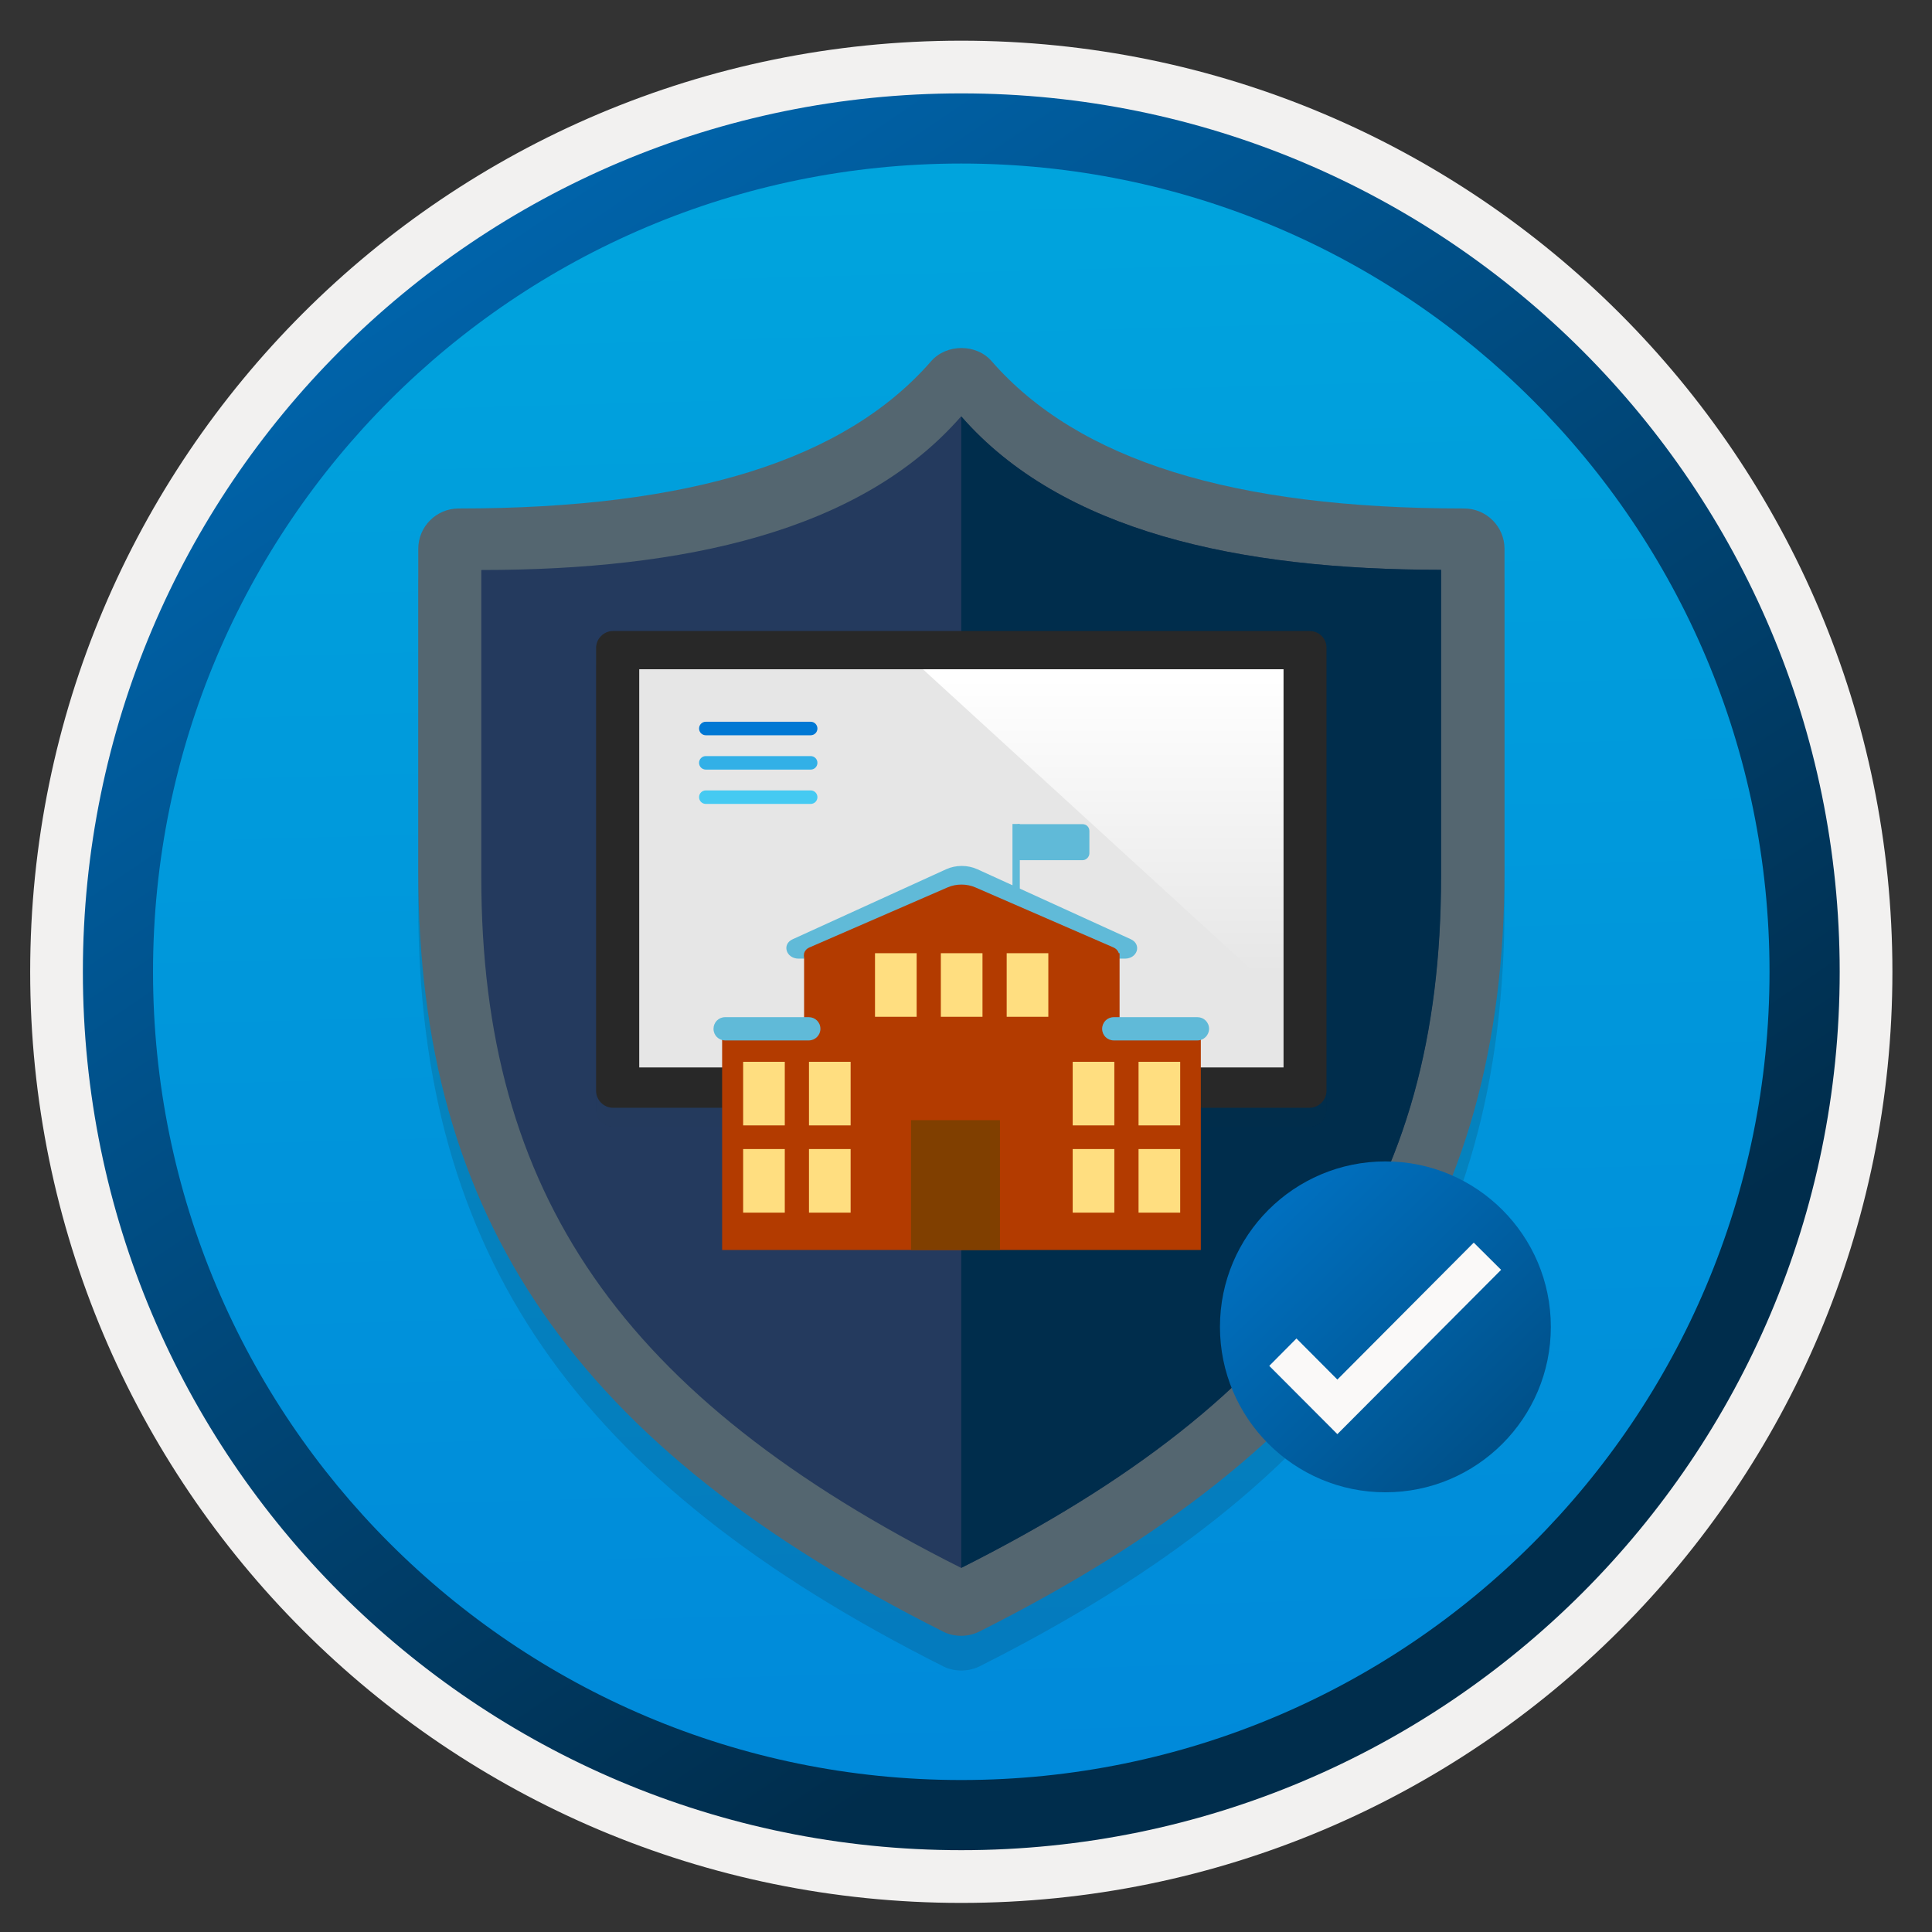 <svg width="103" height="103" viewBox="0 0 103 103" fill="none" xmlns="http://www.w3.org/2000/svg">
<rect x="0" y="0" width="103" height="103" fill="#333333" stroke="none"/>
<path d="M51.248 98.619C25.398 98.619 4.438 77.669 4.438 51.809C4.438 25.949 25.398 4.999 51.248 4.999C77.099 4.999 98.058 25.959 98.058 51.809C98.058 77.659 77.099 98.619 51.248 98.619Z" fill="url(#paint0_linear)"/>
<path fill-rule="evenodd" clip-rule="evenodd" d="M97.149 51.809C97.149 77.159 76.599 97.709 51.249 97.709C25.899 97.709 5.349 77.159 5.349 51.809C5.349 26.459 25.899 5.909 51.249 5.909C76.599 5.909 97.149 26.459 97.149 51.809ZM51.249 2.169C78.669 2.169 100.889 24.389 100.889 51.809C100.889 79.229 78.659 101.449 51.249 101.449C23.829 101.449 1.609 79.219 1.609 51.809C1.609 24.389 23.829 2.169 51.249 2.169Z" fill="#F2F1F0"/>
<path fill-rule="evenodd" clip-rule="evenodd" d="M94.338 51.809C94.338 75.609 75.049 94.898 51.248 94.898C27.448 94.898 8.158 75.609 8.158 51.809C8.158 28.009 27.448 8.719 51.248 8.719C75.049 8.719 94.338 28.009 94.338 51.809ZM51.248 4.979C77.109 4.979 98.079 25.948 98.079 51.809C98.079 77.668 77.109 98.638 51.248 98.638C25.389 98.638 4.418 77.668 4.418 51.809C4.418 25.948 25.378 4.979 51.248 4.979Z" fill="url(#paint1_linear)"/>
<path opacity="0.15" fill-rule="evenodd" clip-rule="evenodd" d="M51.249 89.059C50.919 89.059 50.579 88.989 50.289 88.839C30.669 78.979 22.299 66.839 22.299 48.289V31.119C22.299 29.939 23.259 28.969 24.449 28.969C36.799 28.969 45.039 26.399 49.639 21.119C50.459 20.179 52.059 20.179 52.869 21.119C57.479 26.399 65.709 28.969 78.059 28.969C79.239 28.969 80.209 29.929 80.209 31.119V48.289C80.209 66.849 71.829 78.969 52.219 88.839C51.919 88.989 51.579 89.059 51.249 89.059Z" fill="#1F1D20"/>
<path fill-rule="evenodd" clip-rule="evenodd" d="M26.589 31.379V46.429C26.589 63.049 33.759 73.609 51.259 82.649C68.759 73.609 75.929 63.049 75.929 46.429V31.379C64.649 31.099 56.539 28.599 51.249 23.739C45.969 28.599 37.869 31.109 26.589 31.379ZM51.249 87.209C50.919 87.209 50.579 87.139 50.289 86.989C30.669 77.129 22.299 64.989 22.299 46.439V29.259C22.299 28.079 23.259 27.109 24.449 27.109C36.799 27.109 45.039 24.539 49.639 19.259C50.459 18.319 52.059 18.319 52.869 19.259C57.479 24.539 65.709 27.109 78.059 27.109C79.239 27.109 80.209 28.069 80.209 29.259V46.429C80.209 64.989 71.829 77.109 52.219 86.979C51.919 87.129 51.579 87.209 51.249 87.209Z" fill="#546670"/>
<path fill-rule="evenodd" clip-rule="evenodd" d="M51.239 22.198C45.879 28.348 36.429 30.388 25.659 30.388V46.758C25.659 63.628 33.139 74.498 51.239 83.588C69.339 74.498 76.819 63.638 76.819 46.758V30.378C66.059 30.378 56.609 28.338 51.239 22.198Z" fill="#243A5E"/>
<path fill-rule="evenodd" clip-rule="evenodd" d="M51.248 22.198V83.588C69.349 74.488 76.829 63.628 76.829 46.748V30.378C66.058 30.378 56.608 28.338 51.248 22.198Z" fill="#002D4C"/>
<g opacity="0.15">
<path opacity="0.15" d="M69.809 34.658H32.689C32.189 34.658 31.779 35.068 31.779 35.568V59.168C31.779 59.668 32.189 60.078 32.689 60.078H69.809C70.309 60.078 70.719 59.668 70.719 59.168V35.568C70.729 35.068 70.319 34.658 69.809 34.658Z" fill="#1F1D20"/>
</g>
<path d="M69.519 34.658H33.019V57.598H69.519V34.658Z" fill="#E6E6E6"/>
<path d="M67.769 35.228H48.709L68.978 53.769V36.438C68.948 35.769 68.428 35.228 67.769 35.228Z" fill="url(#paint2_linear)"/>
<path d="M69.809 33.639H32.689C32.189 33.639 31.779 34.049 31.779 34.549V58.149C31.779 58.649 32.189 59.059 32.689 59.059H69.809C70.309 59.059 70.719 58.649 70.719 58.149V34.549C70.729 34.039 70.319 33.639 69.809 33.639ZM68.419 56.909H34.079V35.679H68.429V56.909H68.419Z" fill="#282828"/>
<path d="M42.269 50.069L50.449 46.339C50.959 46.108 51.589 46.108 52.099 46.339L60.279 50.069C60.879 50.339 60.649 51.108 59.969 51.108H42.569C41.899 51.099 41.669 50.328 42.269 50.069Z" fill="#60BAD8"/>
<path d="M59.688 54.419V50.819H59.648C59.608 50.699 59.529 50.589 59.358 50.509L51.998 47.309C51.538 47.109 50.978 47.109 50.519 47.309L43.158 50.509C42.998 50.579 42.908 50.689 42.868 50.819V50.829C42.858 50.899 42.849 50.979 42.868 51.039V54.419H38.498V66.639H64.019V54.419H59.688Z" fill="#B33B00"/>
<path d="M41.839 56.608H39.619V59.998H41.839V56.608Z" fill="#FFDE80"/>
<path d="M45.349 56.608H43.129V59.998H45.349V56.608Z" fill="#FFDE80"/>
<path d="M48.859 50.818H46.649V54.208H48.869V50.818H48.859Z" fill="#FFDE80"/>
<path d="M52.379 50.818H50.159V54.208H52.379V50.818Z" fill="#FFDE80"/>
<path d="M55.889 50.818H53.669V54.208H55.889V50.818Z" fill="#FFDE80"/>
<path d="M41.839 61.259H39.619V64.649H41.839V61.259Z" fill="#FFDE80"/>
<path d="M45.349 61.259H43.129V64.649H45.349V61.259Z" fill="#FFDE80"/>
<path d="M59.408 56.608H57.188V59.998H59.408V56.608Z" fill="#FFDE80"/>
<path d="M62.919 56.608H60.699V59.998H62.919V56.608Z" fill="#FFDE80"/>
<path d="M59.408 61.259H57.188V64.649H59.408V61.259Z" fill="#FFDE80"/>
<path d="M62.919 61.259H60.699V64.649H62.919V61.259Z" fill="#FFDE80"/>
<path d="M43.119 55.468H38.659C38.319 55.468 38.039 55.199 38.039 54.849C38.039 54.508 38.309 54.228 38.659 54.228H43.119C43.459 54.228 43.739 54.498 43.739 54.849C43.739 55.188 43.459 55.468 43.119 55.468Z" fill="#60BAD8"/>
<path d="M63.839 55.468H59.379C59.038 55.468 58.758 55.199 58.758 54.849C58.758 54.508 59.029 54.228 59.379 54.228H63.839C64.178 54.228 64.459 54.498 64.459 54.849C64.459 55.188 64.178 55.468 63.839 55.468Z" fill="#60BAD8"/>
<path d="M53.309 59.719H48.569V66.639H53.309V59.719Z" fill="#803F00"/>
<path d="M57.718 45.858H54.248V43.938H57.718C57.919 43.938 58.078 44.099 58.078 44.298V45.508C58.069 45.688 57.908 45.858 57.718 45.858Z" fill="#60BAD8"/>
<path d="M54.368 43.929H53.978V48.079H54.368V43.929Z" fill="#60BAD8"/>
<path d="M43.579 38.839C43.579 38.639 43.419 38.478 43.219 38.478H37.629C37.429 38.478 37.269 38.639 37.269 38.839C37.269 39.038 37.429 39.199 37.629 39.199H43.219C43.419 39.199 43.579 39.038 43.579 38.839Z" fill="#0078D4"/>
<path d="M43.579 40.669C43.579 40.469 43.419 40.309 43.219 40.309H37.629C37.429 40.309 37.269 40.469 37.269 40.669C37.269 40.869 37.429 41.029 37.629 41.029H43.219C43.419 41.029 43.579 40.869 43.579 40.669Z" fill="#32B0E7"/>
<path d="M43.579 42.499C43.579 42.299 43.419 42.139 43.219 42.139H37.629C37.429 42.139 37.269 42.299 37.269 42.499C37.269 42.699 37.429 42.859 37.629 42.859H43.219C43.419 42.859 43.579 42.699 43.579 42.499Z" fill="#45CAF2"/>
<path d="M73.859 79.558C78.729 79.558 82.679 75.608 82.679 70.738C82.679 65.868 78.729 61.918 73.859 61.918C68.989 61.918 65.039 65.868 65.039 70.738C65.039 75.608 68.989 79.558 73.859 79.558Z" fill="url(#paint3_linear)"/>
<path d="M78.569 66.248L71.299 73.548L69.118 71.358L67.668 72.818L71.299 76.458L80.028 67.698L78.569 66.248Z" fill="#FAF9F8"/>
<defs>
<linearGradient id="paint0_linear" x1="49.479" y1="-12.981" x2="53.461" y2="132.789" gradientUnits="userSpaceOnUse">
<stop stop-color="#00ABDE"/>
<stop offset="1" stop-color="#007ED8"/>
</linearGradient>
<linearGradient id="paint1_linear" x1="2.681" y1="-19.816" x2="98.208" y2="121.065" gradientUnits="userSpaceOnUse">
<stop stop-color="#007ED8"/>
<stop offset="0.707" stop-color="#002D4C"/>
</linearGradient>
<linearGradient id="paint2_linear" x1="58.839" y1="53.77" x2="58.839" y2="35.228" gradientUnits="userSpaceOnUse">
<stop offset="0.099" stop-color="#E6E6E6"/>
<stop offset="0.951" stop-color="white"/>
</linearGradient>
<linearGradient id="paint3_linear" x1="62.068" y1="58.528" x2="107.341" y2="105.424" gradientUnits="userSpaceOnUse">
<stop stop-color="#007ED8"/>
<stop offset="0.707" stop-color="#002D4C"/>
</linearGradient>
</defs>
</svg>
